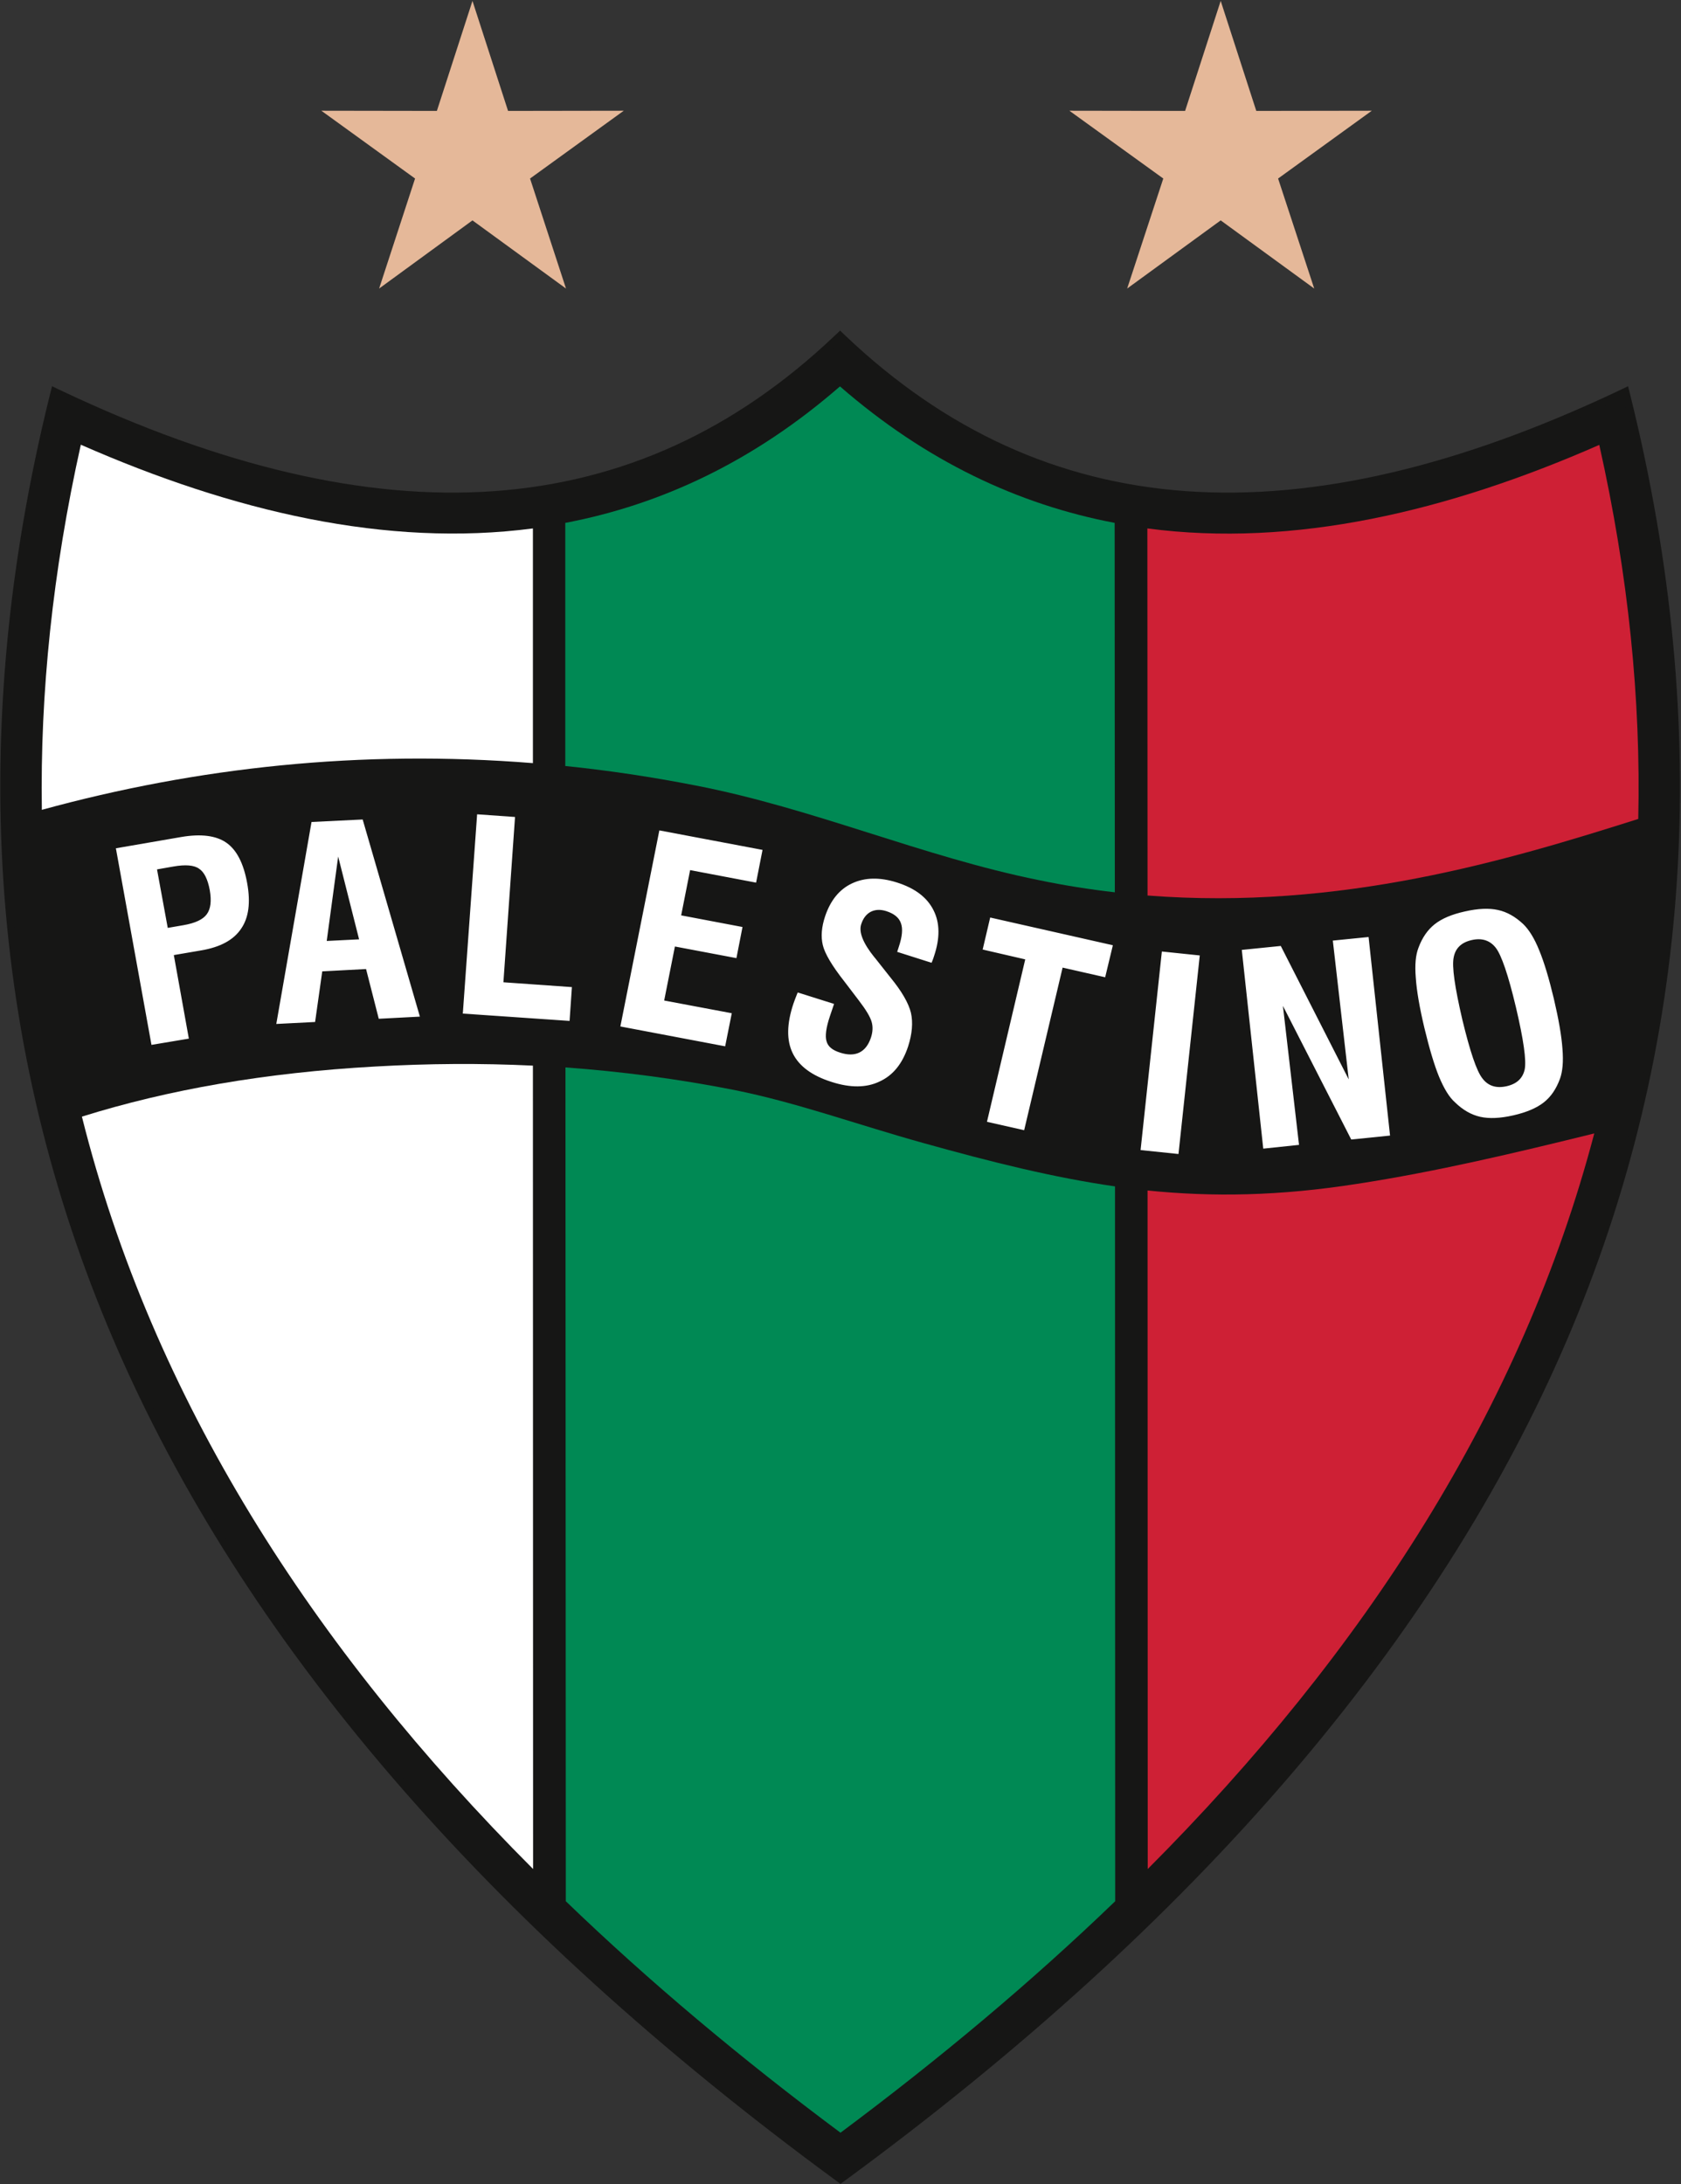 <?xml version="1.0" encoding="UTF-8"?> <svg xmlns="http://www.w3.org/2000/svg" viewBox="0 0 940 1221" width="940" height="1221"><rect x="0" y="0" width="940" height="1221" fill="#333333" stroke="none"/><title>NUEVO-TINO (3)</title><style> .s0 { fill: #161615 } .s1 { fill: #ce2035 } .s2 { fill: #008954 } .s3 { fill: #ffffff } .s4 { fill: #e5b899 } </style><g id="NUEVO"><g><path class="s0" d="m470 1220.8l-2.6-1.9c-195.9-143.6-331.9-301.8-404-470-70-163.2-81.9-340.8-35.6-527.8l1.3-5.2 4.8 2.3c179.9 85.2 321.4 75.3 432.8-30.5l3.1-2.9 3 2.9c111.4 105.8 253 115.7 432.8 30.5l4.8-2.3 1.3 5.2c46.4 187 34.5 364.5-35.4 527.8-72 168.2-207.8 326.4-403.7 470zm-435-992.4c-90.2 372.6 56.1 702.8 435 981.5 378.7-278.7 524.9-608.9 434.5-981.5-179.6 83.8-321.9 73.5-434.7-31.5-62.7 58.3-134.5 87.4-216.7 87.4-65.8 0-138.2-18.6-218.1-55.9z"></path><path fill-rule="evenodd" class="s0" d="m470 1215.4c-398.4-292.1-529.1-625.5-437.9-993.2 164.5 78 314.3 85.9 437.7-31.3 123.4 117.2 273.2 109.3 437.7 31.3 91.3 367.7-39.3 701.1-437.5 993.2z"></path><path fill-rule="evenodd" class="s1" d="m641.7 665.5c36.5 3.7 73.7 3.1 117.1-3.7 44.3-6.8 88.5-17.3 132.7-28.2-40.4 153.5-128.4 289.6-249.7 411.2zm0-164.9l-0.1-205.2c81.8 10.8 167.7-9.4 252.7-46.7 16.3 72.7 23.3 142.4 21.8 209.1-73 23.1-166.3 51.2-274.4 42.8z"></path><path fill-rule="evenodd" class="s2" d="m316.2 596.7c31.5 2.3 62.9 6.4 94.3 12.6 34.7 6.9 69.6 19.6 105.6 29.6 39 10.9 73.3 19.4 107.4 24.3l0.1 399.6c-46.8 45.1-98.3 88.2-153.6 129.4-55.3-41.2-106.8-84.3-153.6-129.4zm264.7-104.7c-65.3-13.2-125.8-40.1-191.9-52.9q-36.8-7.2-72.9-10.9v-135.9c53.6-10.2 105.3-34.3 153.6-76.3 48.3 42 100 66.1 153.6 76.3l0.1 206.5c-14-1.6-28.1-3.8-42.5-6.8z"></path><path fill-rule="evenodd" class="s3" d="m209.7 596.2c29.7-1.7 59.1-1.9 88.3-0.5l0.1 449.1c-123.8-124-212.9-263.3-252.3-420.6 48.3-15.1 102.7-24.6 163.9-28zm88.3-300.8v131.2c-96.1-7.7-187.8 2.3-274.6 26.1-1-65.2 6-133.2 21.8-204.1 85.1 37.4 171 57.5 252.8 46.8z"></path><path class="s3" d="m796.5 574.6q-4.1-17.3-4.8-28c-0.6-7.2-0.1-12.7 1.5-16.8q3.1-8.4 9-13.1c4-3.2 9.7-5.6 17-7.2q11-2.5 18.5-0.8 7.4 1.6 14.1 7.9c3.2 3.1 6.2 7.9 8.9 14.6q4.1 9.9 8.2 27.1c2.7 11.5 4.3 20.8 4.8 27.9 0.6 7.2 0.1 12.8-1.4 16.9-2.1 5.7-5.1 10.1-9.1 13.2q-6 4.7-17 7.2-11 2.5-18.5 0.8-7.5-1.7-14-8c-3.3-2.9-6.2-7.7-9-14.4-2.7-6.6-5.4-15.7-8.2-27.3zm21.2-4.7c4.3 17.8 8 28.9 11.3 33 3.2 4.2 7.7 5.6 13.5 4.3 5.7-1.3 9-4.4 10.1-9.4q1.5-7.5-4.9-34.7c-4.3-18.1-8.1-29.2-11.3-33.3-3.2-4.1-7.7-5.6-13.4-4.3-5.8 1.3-9.1 4.5-10.1 9.6-1.1 5.1 0.6 16.7 4.8 34.8zm-111.3 72.2l-12-111.1 21.8-2.2 38 74.6-8.9-77.6 20-2 12 111-21.7 2.2-38.2-74.7 9 77.7zm-68.6 0.8l11.9-111 21.2 2.2-11.9 111zm-85.9-15.8l21.4-90.8-23.8-5.5 4.2-17.9 68.6 15.5-4.3 17.9-23.8-5.4-21.5 90.9zm-105.8-72.3l20.3 6.4-2.3 6.8c-2.2 6.5-2.8 11.3-1.9 14.1 0.8 3 3.4 5 7.5 6.3q6.4 2.1 10.8 0 4.4-2.1 6.5-8.3 1.6-4.8 0.4-8.9-1.2-4.2-7.2-12l-8-10.5c-7-8.9-11-15.7-12.1-20.4q-1.7-7.1 1.3-16.1c3-8.9 8-15.1 15.1-18.4q10.7-5 25-0.5c10.1 3.2 16.9 8.3 20.5 15.5q5.4 10.6 0.3 25.7c-0.3 1-0.6 1.8-0.8 2.3-0.2 0.6-0.4 1-0.6 1.4l-19.2-6.1 0.9-2.8q2.9-8.6 1.2-13.2-1.6-4.7-8.3-6.8-4.8-1.5-8.6 0.4c-2.4 1.3-4.2 3.5-5.3 6.9-1.5 4.4 1 10.7 7.5 18.7q0.1 0.1 0.2 0.2l8.7 11q9.4 11.5 11.4 19.7c1.2 5.4 0.7 11.7-1.6 18.8-3.2 9.7-8.5 16.2-16 19.6-7.3 3.5-16.3 3.6-26.8 0.2q-16.4-5.2-21.7-16-5.3-10.8 0.4-27.8 0.6-1.8 2.2-5.8zm-99.2 19l21.8-109.6 57.7 10.9-3.6 18.3-36.9-7-5 25.3 34.3 6.5-3.4 17.4-34.4-6.5-6 30.2 37.8 7.1-3.7 18.5zm-88.1-7.2l8-111.4 21.2 1.5-6.5 92.4 38.3 2.7-1.3 18.9zm-104.3 5.8l19.7-112.9 28.6-1.4 32 110.2-23 1.2-7.1-27.8-24.5 1.3-4 28.3zm28.2-46.4l18.1-0.9-11.7-46.3zm-98 58.1l-19.9-109.9 36.5-6.3c11.1-1.9 19.6-0.8 25.3 3.2q8.6 6 11.6 22.5c2 10.9 0.9 19.4-3.4 25.6q-6.3 9.4-22.4 12.1l-15.2 2.6 8.4 46.7zm9.1-65.4l8.7-1.5q9.9-1.7 13.1-6.1 3.3-4.4 1.7-13.5-1.7-9.2-6-12c-2.8-2-7.6-2.4-14.4-1.2l-9.1 1.6z"></path><path fill-rule="evenodd" class="s4" d="m264.2 0.5l19.9 61.5 64.7-0.1-52.4 37.9 20.1 61.5-52.3-38.1-52.2 38.1 20.1-61.5-52.4-37.9 64.6 0.1z"></path><path fill-rule="evenodd" class="s4" d="m682.6 0.5l19.9 61.5 64.6-0.1-52.4 37.9 20.2 61.5-52.3-38.1-52.3 38.1 20.2-61.5-52.5-37.9 64.7 0.1z"></path></g></g></svg> 
